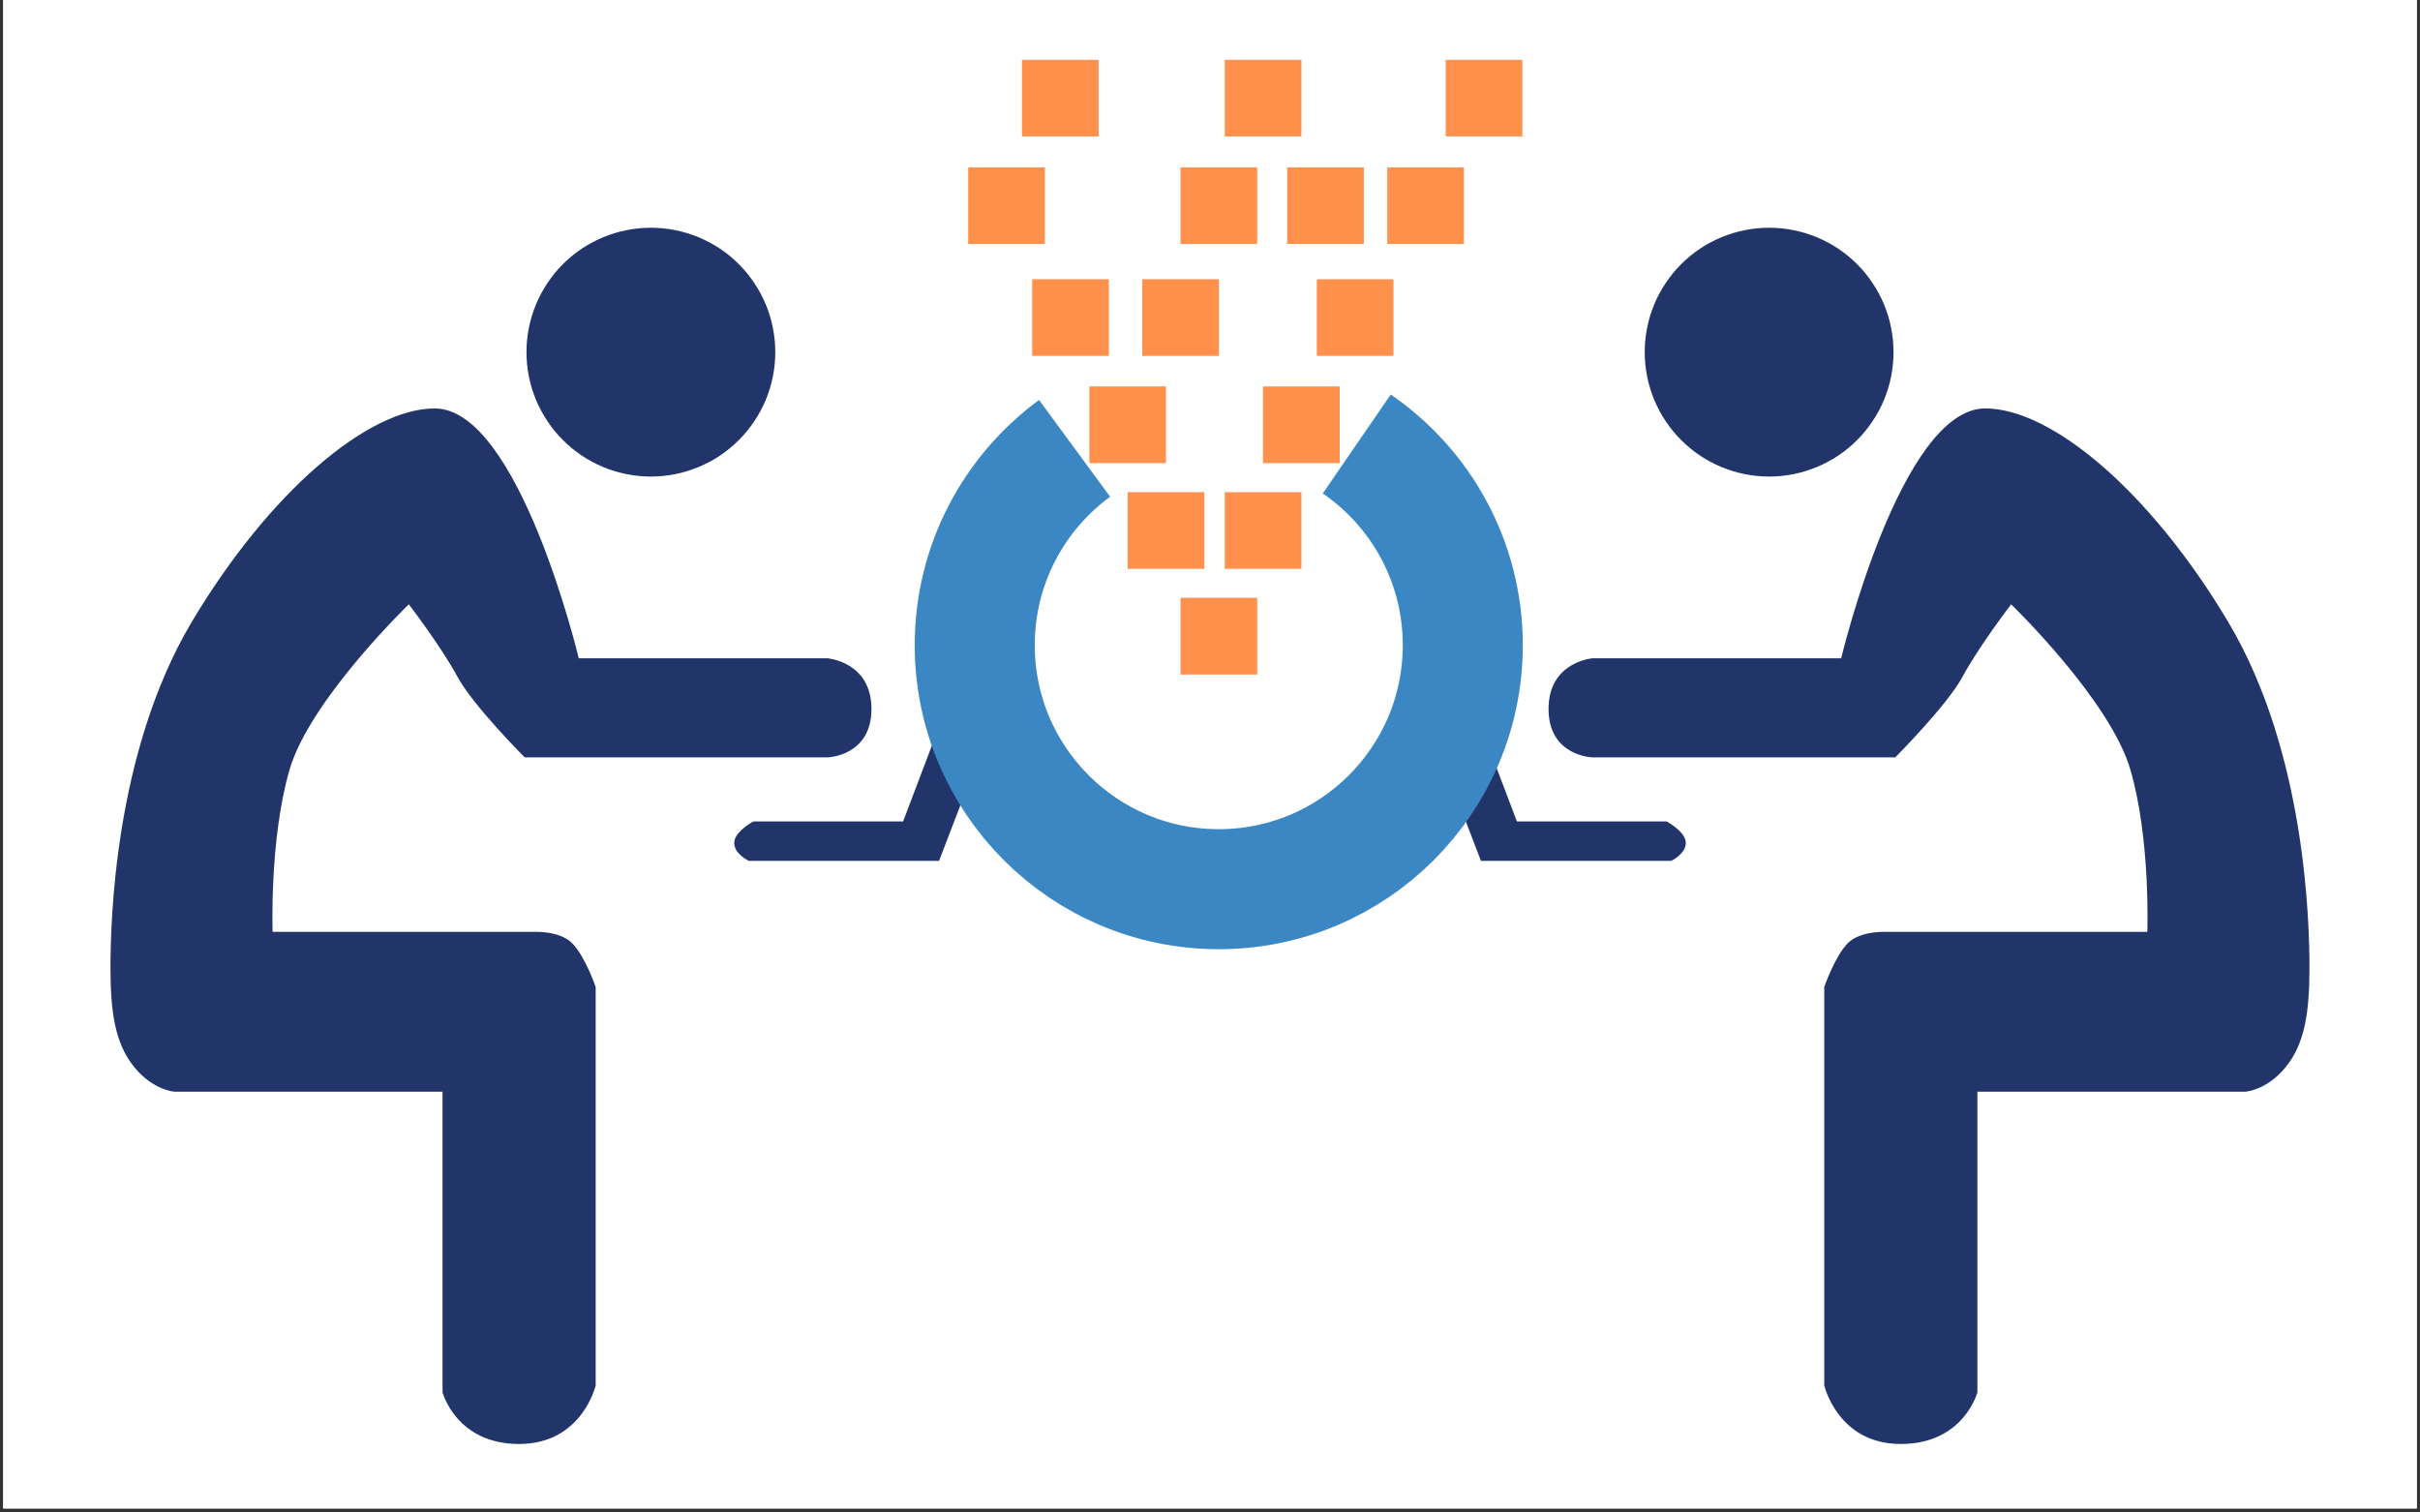 <svg xmlns="http://www.w3.org/2000/svg" xmlns:xlink="http://www.w3.org/1999/xlink" width="200" zoomAndPan="magnify" viewBox="0 0 150 93.75" height="125" preserveAspectRatio="xMidYMid meet" version="1.0"><rect x="0" y="0" width="150" height="93.75" fill="#333333" stroke="none"/><defs><clipPath id="5eaffba16e"><path d="M 0.199 0 L 149.801 0 L 149.801 93.5 L 0.199 93.5 Z M 0.199 0 " clip-rule="nonzero"/></clipPath><clipPath id="c595d60a0f"><path d="M 6 25 L 55 25 L 55 89.727 L 6 89.727 Z M 6 25 " clip-rule="nonzero"/></clipPath><clipPath id="03bb376d1f"><path d="M 95 25 L 144 25 L 144 89.727 L 95 89.727 Z M 95 25 " clip-rule="nonzero"/></clipPath><clipPath id="a2761a9b71"><path d="M 0.199 3.707 L 149.801 3.707 L 149.801 89.727 L 0.199 89.727 Z M 0.199 3.707 " clip-rule="nonzero"/></clipPath><clipPath id="7fae552209"><path d="M 89 3.707 L 95 3.707 L 95 9 L 89 9 Z M 89 3.707 " clip-rule="nonzero"/></clipPath><clipPath id="5f1c068e5b"><path d="M 75 3.707 L 81 3.707 L 81 9 L 75 9 Z M 75 3.707 " clip-rule="nonzero"/></clipPath><clipPath id="f3532bb464"><path d="M 63 3.707 L 69 3.707 L 69 9 L 63 9 Z M 63 3.707 " clip-rule="nonzero"/></clipPath></defs><g clip-path="url(#5eaffba16e)"><path fill="#ffffff" d="M 0.199 0 L 149.801 0 L 149.801 93.5 L 0.199 93.5 Z M 0.199 0 " fill-opacity="1" fill-rule="nonzero"/><path fill="#ffffff" d="M 0.199 0 L 149.801 0 L 149.801 93.5 L 0.199 93.5 Z M 0.199 0 " fill-opacity="1" fill-rule="nonzero"/></g><g clip-path="url(#c595d60a0f)"><path fill="#21356a" d="M 35.875 40.805 L 51.293 40.805 C 51.293 40.805 54.016 41.016 54.016 43.945 C 54.016 46.875 51.293 46.945 51.293 46.945 L 32.523 46.945 C 32.523 46.945 29.312 43.734 28.34 41.922 C 27.363 40.105 25.34 37.457 25.34 37.457 C 25.34 37.457 19.199 43.387 17.945 47.715 C 16.691 52.039 16.898 57.762 16.898 57.762 L 33.016 57.762 C 33.016 57.762 34.656 57.656 35.457 58.457 C 36.262 59.258 36.922 61.176 36.922 61.176 L 36.922 85.875 C 36.922 85.875 36.086 89.504 32.176 89.504 C 28.266 89.504 27.43 86.297 27.43 86.297 L 27.43 67.668 C 27.43 67.668 10.824 67.668 10.824 67.668 C 10.824 67.668 9.5 67.598 8.312 66.133 C 7.125 64.668 6.848 62.715 6.848 59.992 C 6.848 57.273 7.059 46.668 11.871 38.574 C 16.688 30.48 22.824 25.316 26.945 25.316 C 32.176 25.316 35.875 40.809 35.875 40.809 Z M 35.875 40.805 " fill-opacity="1" fill-rule="nonzero"/></g><path fill="#21356a" d="M 48.055 21.828 C 48.055 22.332 48.004 22.836 47.906 23.332 C 47.809 23.828 47.66 24.309 47.469 24.777 C 47.273 25.246 47.035 25.691 46.754 26.109 C 46.473 26.531 46.152 26.922 45.797 27.277 C 45.438 27.637 45.047 27.957 44.629 28.238 C 44.207 28.52 43.762 28.758 43.293 28.949 C 42.824 29.145 42.344 29.289 41.848 29.391 C 41.352 29.488 40.848 29.539 40.344 29.539 C 39.836 29.539 39.336 29.488 38.84 29.391 C 38.344 29.289 37.859 29.145 37.391 28.949 C 36.926 28.758 36.48 28.52 36.059 28.238 C 35.637 27.957 35.25 27.637 34.891 27.277 C 34.531 26.922 34.215 26.531 33.934 26.109 C 33.652 25.691 33.414 25.246 33.219 24.777 C 33.027 24.309 32.879 23.828 32.781 23.332 C 32.684 22.836 32.633 22.332 32.633 21.828 C 32.633 21.32 32.684 20.82 32.781 20.324 C 32.879 19.824 33.027 19.344 33.219 18.875 C 33.414 18.406 33.652 17.965 33.934 17.543 C 34.215 17.121 34.531 16.73 34.891 16.375 C 35.25 16.016 35.637 15.695 36.059 15.414 C 36.48 15.133 36.926 14.898 37.391 14.703 C 37.859 14.508 38.344 14.363 38.84 14.266 C 39.336 14.164 39.836 14.117 40.344 14.117 C 40.848 14.117 41.352 14.164 41.848 14.266 C 42.344 14.363 42.824 14.508 43.293 14.703 C 43.762 14.898 44.207 15.133 44.629 15.414 C 45.047 15.695 45.438 16.016 45.797 16.375 C 46.152 16.73 46.473 17.121 46.754 17.543 C 47.035 17.965 47.273 18.406 47.469 18.875 C 47.66 19.344 47.809 19.824 47.906 20.324 C 48.004 20.82 48.055 21.32 48.055 21.828 Z M 48.055 21.828 " fill-opacity="1" fill-rule="nonzero"/><path fill="#21356a" d="M 55.973 50.918 L 46.695 50.918 C 46.695 50.918 45.508 51.547 45.508 52.246 C 45.508 52.941 46.414 53.359 46.414 53.359 L 58.207 53.359 C 58.207 53.359 62.324 42.617 62.324 42.617 C 62.324 42.617 62.742 41.293 61.488 40.664 C 60.23 40.035 59.602 41.359 59.602 41.359 L 55.977 50.918 Z M 55.973 50.918 " fill-opacity="1" fill-rule="nonzero"/><g clip-path="url(#03bb376d1f)"><path fill="#21356a" d="M 114.121 40.805 L 98.703 40.805 C 98.703 40.805 95.984 41.016 95.984 43.945 C 95.984 46.875 98.703 46.945 98.703 46.945 L 117.473 46.945 C 117.473 46.945 120.684 43.734 121.66 41.922 C 122.633 40.105 124.656 37.457 124.656 37.457 C 124.656 37.457 130.797 43.387 132.051 47.715 C 133.309 52.039 133.098 57.762 133.098 57.762 L 116.98 57.762 C 116.98 57.762 115.34 57.656 114.539 58.457 C 113.738 59.258 113.074 61.176 113.074 61.176 L 113.074 85.875 C 113.074 85.875 113.91 89.504 117.82 89.504 C 121.727 89.504 122.566 86.297 122.566 86.297 L 122.566 67.668 L 139.172 67.668 C 139.172 67.668 140.496 67.598 141.684 66.133 C 142.871 64.668 143.148 62.715 143.148 59.992 C 143.148 57.273 142.938 46.668 138.125 38.574 C 133.309 30.48 127.172 25.316 123.051 25.316 C 117.82 25.316 114.121 40.809 114.121 40.809 Z M 114.121 40.805 " fill-opacity="1" fill-rule="nonzero"/></g><path fill="#21356a" d="M 117.367 21.828 C 117.367 22.332 117.316 22.836 117.219 23.332 C 117.121 23.828 116.973 24.309 116.781 24.777 C 116.586 25.246 116.348 25.691 116.066 26.109 C 115.785 26.531 115.469 26.922 115.109 27.277 C 114.75 27.637 114.363 27.957 113.941 28.238 C 113.52 28.52 113.074 28.758 112.609 28.949 C 112.141 29.145 111.656 29.289 111.16 29.391 C 110.664 29.488 110.164 29.539 109.656 29.539 C 109.152 29.539 108.648 29.488 108.152 29.391 C 107.656 29.289 107.176 29.145 106.707 28.949 C 106.238 28.758 105.793 28.52 105.371 28.238 C 104.953 27.957 104.562 27.637 104.203 27.277 C 103.848 26.922 103.527 26.531 103.246 26.109 C 102.965 25.691 102.727 25.246 102.531 24.777 C 102.34 24.309 102.191 23.828 102.094 23.332 C 101.996 22.836 101.945 22.332 101.945 21.828 C 101.945 21.32 101.996 20.82 102.094 20.324 C 102.191 19.824 102.34 19.344 102.531 18.875 C 102.727 18.406 102.965 17.965 103.246 17.543 C 103.527 17.121 103.848 16.73 104.203 16.375 C 104.562 16.016 104.953 15.695 105.371 15.414 C 105.793 15.133 106.238 14.898 106.707 14.703 C 107.176 14.508 107.656 14.363 108.152 14.266 C 108.648 14.164 109.152 14.117 109.656 14.117 C 110.164 14.117 110.664 14.164 111.16 14.266 C 111.656 14.363 112.141 14.508 112.609 14.703 C 113.074 14.898 113.52 15.133 113.941 15.414 C 114.363 15.695 114.75 16.016 115.109 16.375 C 115.469 16.73 115.785 17.121 116.066 17.543 C 116.348 17.965 116.586 18.406 116.781 18.875 C 116.973 19.344 117.121 19.824 117.219 20.324 C 117.316 20.82 117.367 21.32 117.367 21.828 Z M 117.367 21.828 " fill-opacity="1" fill-rule="nonzero"/><path fill="#21356a" d="M 94.027 50.918 L 103.305 50.918 C 103.305 50.918 104.492 51.547 104.492 52.246 C 104.492 52.941 103.586 53.359 103.586 53.359 L 91.793 53.359 L 87.676 42.617 C 87.676 42.617 87.258 41.293 88.512 40.664 C 89.77 40.035 90.398 41.359 90.398 41.359 L 94.023 50.918 Z M 94.027 50.918 " fill-opacity="1" fill-rule="nonzero"/><g clip-path="url(#a2761a9b71)"><path stroke-linecap="butt" transform="matrix(0.31, 0, 0, 0.31, 0.246, 3.707)" fill="none" stroke-linejoin="miter" d="M 214.064 77.686 C 201.96 86.575 194.104 100.887 194.104 117.039 C 194.104 143.985 215.943 165.836 242.889 165.836 C 269.834 165.836 291.686 143.985 291.686 117.039 C 291.686 100.345 283.288 85.604 270.49 76.816 " stroke="#3a87c4" stroke-width="24" stroke-opacity="1" stroke-miterlimit="10"/></g><path fill="#ff914d" d="M 73.172 37.055 L 77.926 37.055 L 77.926 41.809 L 73.172 41.809 Z M 73.172 37.055 " fill-opacity="1" fill-rule="nonzero"/><path fill="#ff914d" d="M 75.914 30.508 L 80.668 30.508 L 80.668 35.258 L 75.914 35.258 Z M 75.914 30.508 " fill-opacity="1" fill-rule="nonzero"/><path fill="#ff914d" d="M 69.898 30.508 L 74.648 30.508 L 74.648 35.258 L 69.898 35.258 Z M 69.898 30.508 " fill-opacity="1" fill-rule="nonzero"/><path fill="#ff914d" d="M 78.285 23.953 L 83.039 23.953 L 83.039 28.707 L 78.285 28.707 Z M 78.285 23.953 " fill-opacity="1" fill-rule="nonzero"/><path fill="#ff914d" d="M 67.523 23.953 L 72.273 23.953 L 72.273 28.707 L 67.523 28.707 Z M 67.523 23.953 " fill-opacity="1" fill-rule="nonzero"/><path fill="#ff914d" d="M 81.621 17.309 L 86.371 17.309 L 86.371 22.059 L 81.621 22.059 Z M 81.621 17.309 " fill-opacity="1" fill-rule="nonzero"/><path fill="#ff914d" d="M 70.801 17.309 L 75.551 17.309 L 75.551 22.059 L 70.801 22.059 Z M 70.801 17.309 " fill-opacity="1" fill-rule="nonzero"/><path fill="#ff914d" d="M 63.977 17.309 L 68.73 17.309 L 68.73 22.059 L 63.977 22.059 Z M 63.977 17.309 " fill-opacity="1" fill-rule="nonzero"/><path fill="#ff914d" d="M 85.988 10.375 L 90.742 10.375 L 90.742 15.125 L 85.988 15.125 Z M 85.988 10.375 " fill-opacity="1" fill-rule="nonzero"/><path fill="#ff914d" d="M 79.785 10.375 L 84.535 10.375 L 84.535 15.125 L 79.785 15.125 Z M 79.785 10.375 " fill-opacity="1" fill-rule="nonzero"/><path fill="#ff914d" d="M 73.172 10.375 L 77.926 10.375 L 77.926 15.125 L 73.172 15.125 Z M 73.172 10.375 " fill-opacity="1" fill-rule="nonzero"/><path fill="#ff914d" d="M 60.012 10.375 L 64.766 10.375 L 64.766 15.125 L 60.012 15.125 Z M 60.012 10.375 " fill-opacity="1" fill-rule="nonzero"/><g clip-path="url(#7fae552209)"><path fill="#ff914d" d="M 89.609 3.707 L 94.363 3.707 L 94.363 8.457 L 89.609 8.457 Z M 89.609 3.707 " fill-opacity="1" fill-rule="nonzero"/></g><g clip-path="url(#5f1c068e5b)"><path fill="#ff914d" d="M 75.914 3.707 L 80.668 3.707 L 80.668 8.457 L 75.914 8.457 Z M 75.914 3.707 " fill-opacity="1" fill-rule="nonzero"/></g><g clip-path="url(#f3532bb464)"><path fill="#ff914d" d="M 63.344 3.707 L 68.098 3.707 L 68.098 8.457 L 63.344 8.457 Z M 63.344 3.707 " fill-opacity="1" fill-rule="nonzero"/></g></svg>